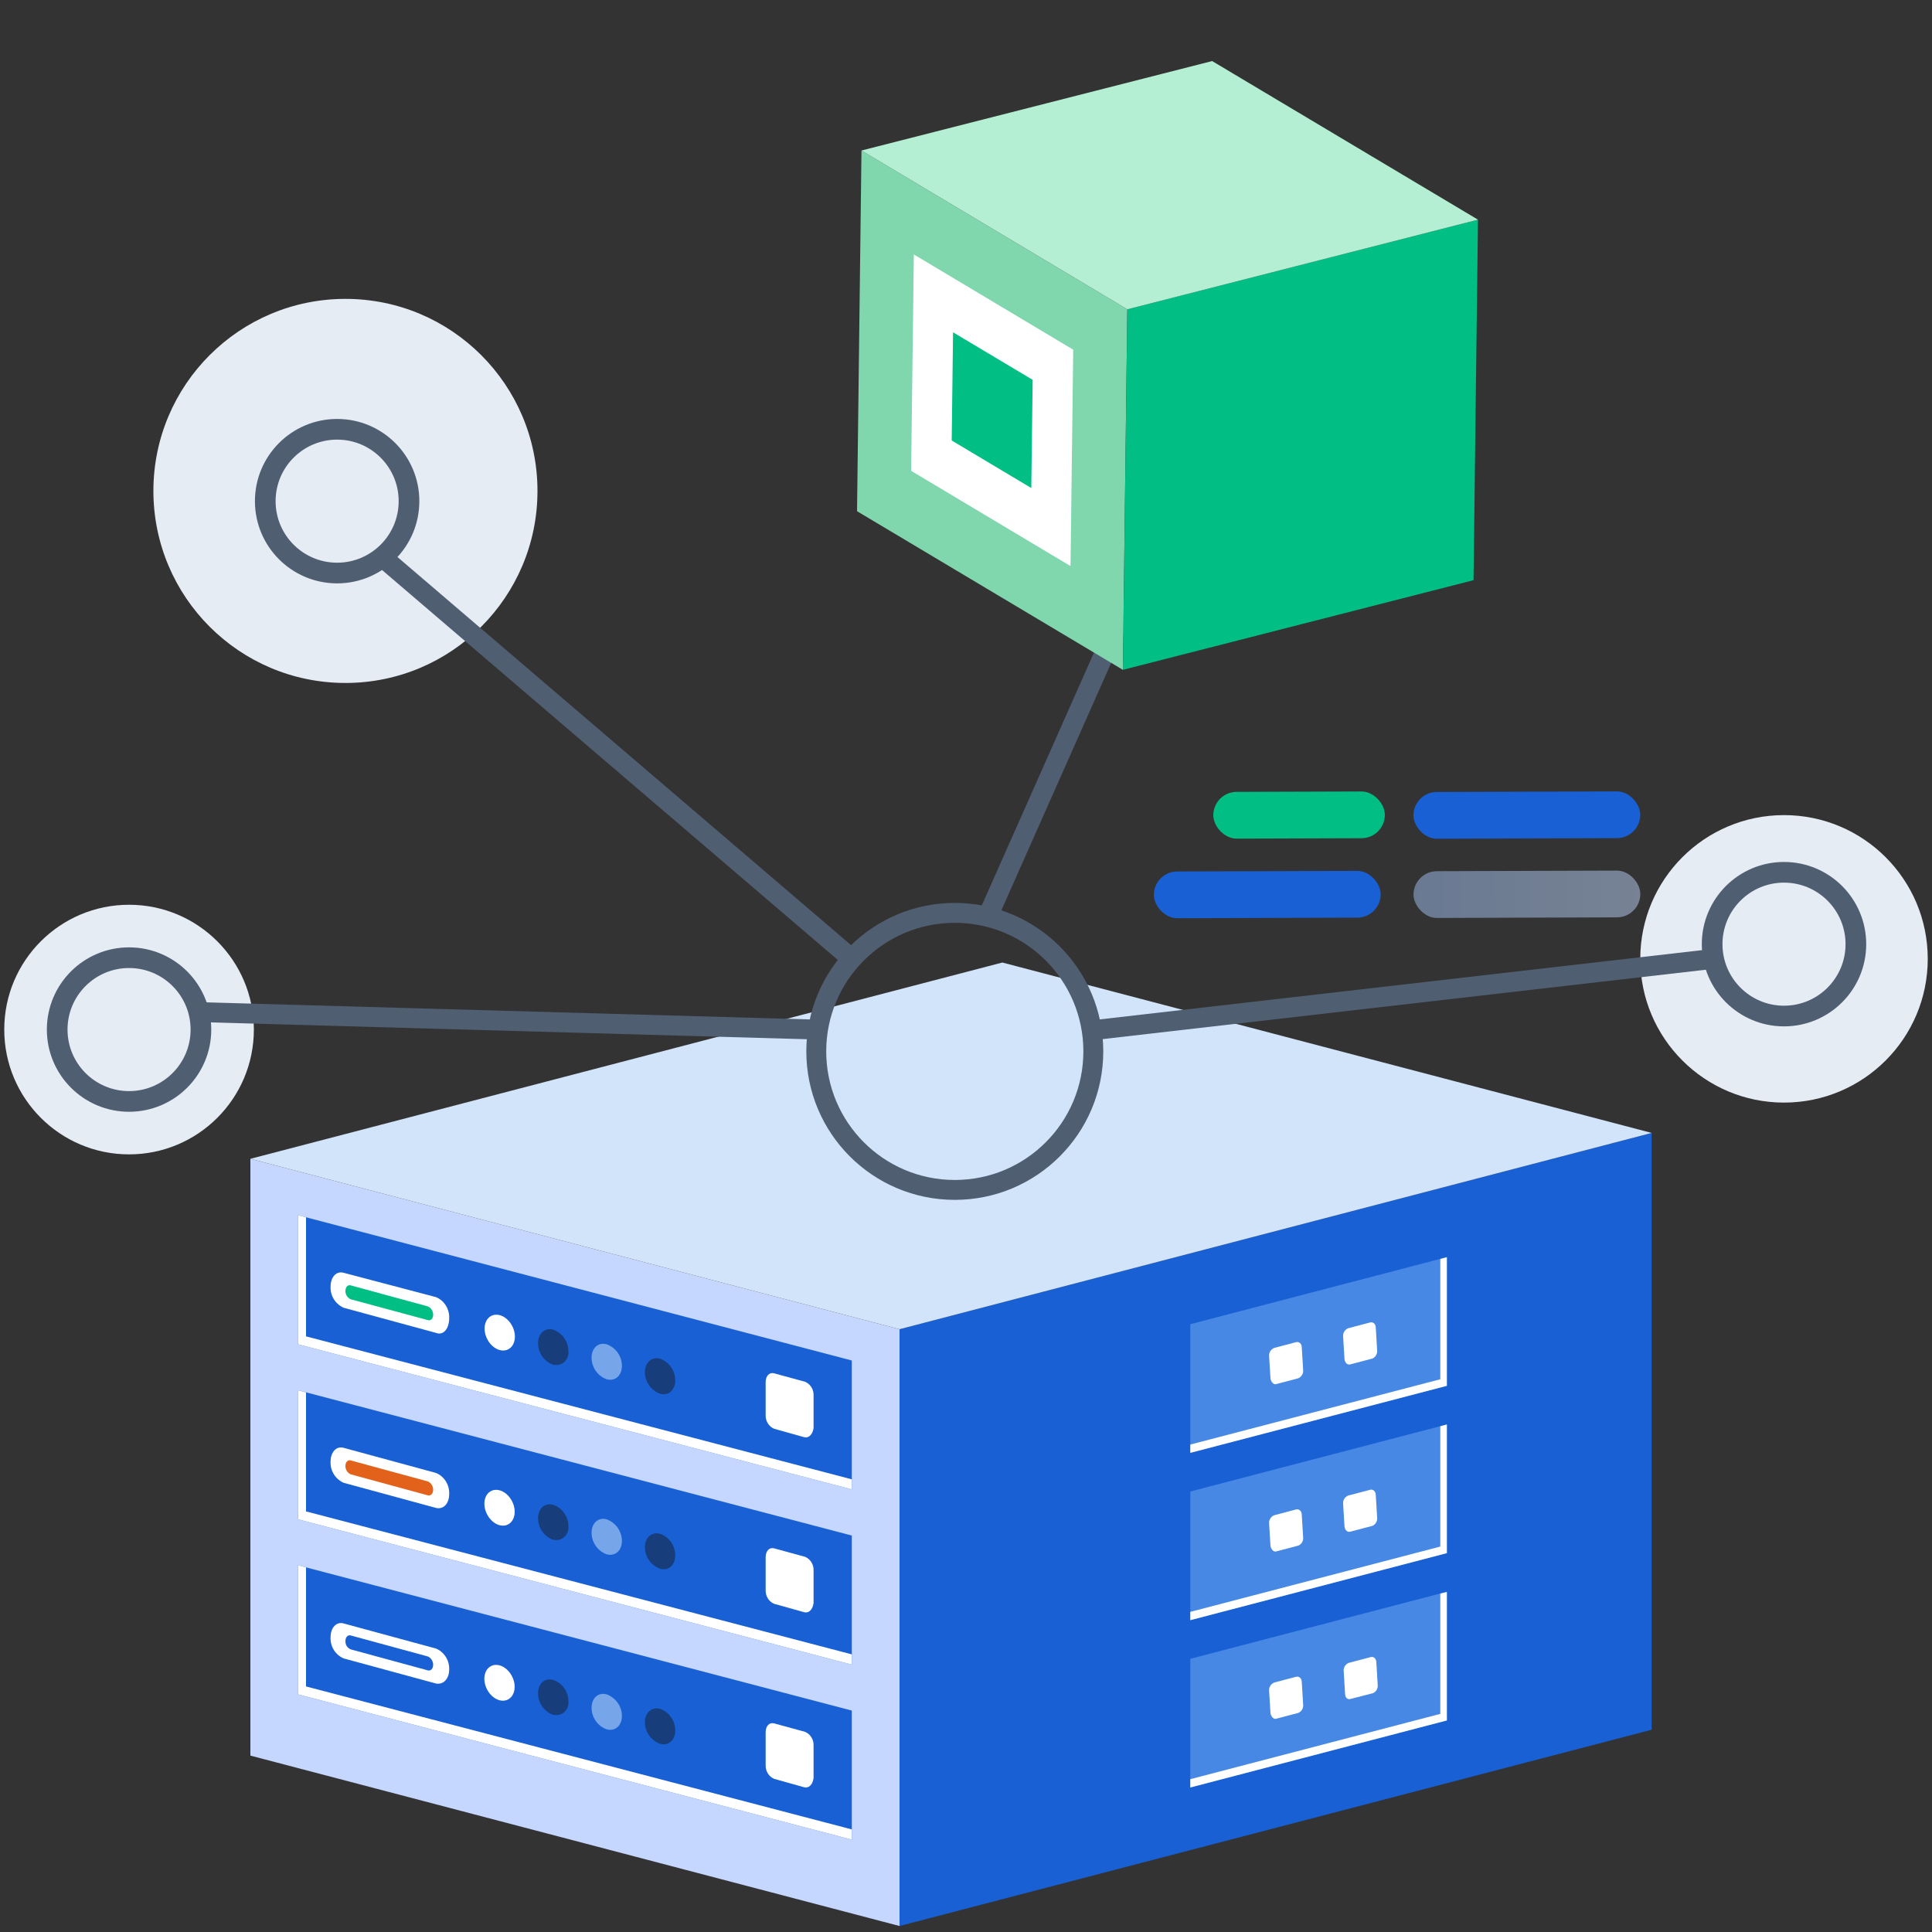 <?xml version="1.0" encoding="UTF-8"?>
<svg id="Layer_1" data-name="Layer 1" xmlns="http://www.w3.org/2000/svg" xmlns:xlink="http://www.w3.org/1999/xlink" viewBox="0 0 100 100">
  <rect x="0" y="0" width="100" height="100" fill="#333333" stroke="none"/>
  <defs>
    <style>
      .cls-1 {
        stroke-width: 1.07px;
      }

      .cls-1, .cls-2 {
        fill: none;
        stroke: #505e72;
        stroke-miterlimit: 10;
      }

      .cls-3 {
        fill: url(#linear-gradient);
      }

      .cls-3, .cls-4 {
        opacity: .5;
      }

      .cls-3, .cls-4, .cls-5 {
        isolation: isolate;
      }

      .cls-6 {
        fill: #00be84;
      }

      .cls-7 {
        fill: #fff;
      }

      .cls-8 {
        fill: #80d6ad;
      }

      .cls-9 {
        fill: #b4efd3;
      }

      .cls-10 {
        fill: #d2e4f9;
      }

      .cls-11 {
        fill: #c5d6ff;
      }

      .cls-12 {
        fill: #e2621b;
      }

      .cls-13 {
        fill: #173d7a;
      }

      .cls-14 {
        fill: #1860d3;
      }

      .cls-15 {
        fill: #4888e5;
      }

      .cls-4 {
        fill: #d4ecff;
      }

      .cls-2 {
        stroke-width: 1.03px;
      }

      .cls-5 {
        fill: #e6ecf4;
      }
    </style>
    <linearGradient id="linear-gradient" x1="-7096.58" y1="-1027.16" x2="-7050.51" y2="-1027.16" gradientTransform="translate(-6990.53 -980.87) rotate(-180)" gradientUnits="userSpaceOnUse">
      <stop offset="0" stop-color="#ebf2fc"/>
      <stop offset="1" stop-color="#84adef"/>
    </linearGradient>
  </defs>
  <polygon class="cls-11" points="12.96 90.87 46.56 99.69 46.56 68.8 12.96 59.98 12.96 90.87"/>
  <polygon class="cls-14" points="85.49 89.53 46.56 99.69 46.56 68.8 85.49 58.64 85.49 89.53"/>
  <polygon class="cls-10" points="85.49 58.64 46.56 68.8 12.96 59.98 51.88 49.82 85.49 58.64"/>
  <polygon class="cls-14" points="15.43 69.58 44.09 77.09 44.09 70.42 15.43 62.9 15.43 69.58"/>
  <polygon class="cls-7" points="15.43 62.9 15.43 69.58 44.09 77.09 44.09 76.57 15.84 69.17 15.84 63.01 15.43 62.9"/>
  <path class="cls-7" d="M22.57,68.99l-4.78-1.3c-.43-.19-.7-.62-.68-1.09h0c0-.5,.3-.83,.68-.72l4.78,1.26c.43,.18,.7,.62,.68,1.09h0c0,.54-.3,.91-.68,.76Z"/>
  <path class="cls-6" d="M22.15,68.33l-4-1.08c-.17-.08-.28-.25-.27-.44h0c0-.19,.12-.32,.27-.28l4,1.09c.17,.08,.27,.25,.27,.43h0c0,.2-.13,.33-.27,.28Z"/>
  <ellipse class="cls-7" cx="25.87" cy="68.98" rx=".73" ry=".97" transform="translate(-28.16 18.89) rotate(-26.61)"/>
  <path class="cls-13" d="M29.42,69.94c.04,.35-.21,.67-.56,.71-.08,0-.16,0-.23-.01-.47-.17-.78-.62-.78-1.12,0-.5,.35-.81,.78-.7,.47,.17,.79,.62,.79,1.12Z"/>
  <path class="cls-4" d="M32.19,70.7c0,.5-.35,.81-.79,.69-.47-.17-.78-.62-.78-1.12,0-.5,.35-.81,.78-.69,.48,.17,.79,.62,.79,1.12Z"/>
  <path class="cls-13" d="M34.95,71.45c0,.5-.35,.81-.78,.69-.47-.17-.79-.62-.79-1.12,0-.5,.36-.81,.79-.69,.47,.17,.78,.62,.78,1.12Z"/>
  <path class="cls-7" d="M41.63,74.39l-1.57-.44c-.27-.12-.44-.4-.43-.7v-1.71c0-.32,.19-.52,.43-.46l1.61,.44c.28,.12,.45,.4,.44,.7v1.7c-.05,.32-.24,.53-.48,.47Z"/>
  <polygon class="cls-14" points="15.43 78.64 44.09 86.16 44.09 79.48 15.43 71.96 15.43 78.64"/>
  <polygon class="cls-7" points="15.43 71.96 15.43 78.64 44.09 86.16 44.09 85.63 15.84 78.23 15.84 72.07 15.43 71.96"/>
  <path class="cls-7" d="M22.57,78.05l-4.78-1.3c-.43-.19-.7-.62-.68-1.09h0c0-.5,.3-.83,.68-.72l4.78,1.3c.43,.18,.7,.62,.68,1.09h0c0,.5-.3,.81-.68,.72Z"/>
  <path class="cls-12" d="M22.15,77.4l-4-1.09c-.17-.08-.28-.25-.27-.44h0c0-.19,.12-.32,.27-.28l4,1.09c.17,.08,.27,.25,.27,.43h0c0,.2-.13,.33-.27,.29Z"/>
  <ellipse class="cls-7" cx="25.86" cy="78.04" rx=".73" ry=".97" transform="translate(-32.22 19.85) rotate(-26.61)"/>
  <path class="cls-13" d="M29.42,79c.04,.35-.21,.67-.56,.71-.08,0-.16,0-.23-.01-.47-.17-.78-.62-.78-1.12,0-.5,.35-.81,.78-.69,.47,.16,.79,.61,.79,1.11Z"/>
  <path class="cls-4" d="M32.19,79.76c0,.5-.35,.81-.79,.69-.47-.17-.78-.62-.78-1.12,0-.5,.35-.81,.78-.69,.47,.17,.79,.62,.79,1.12Z"/>
  <path class="cls-13" d="M34.95,80.51c0,.5-.35,.81-.78,.69-.47-.17-.79-.62-.79-1.12,0-.5,.36-.81,.79-.69,.47,.17,.78,.62,.78,1.12Z"/>
  <path class="cls-7" d="M41.63,83.45l-1.57-.44c-.27-.12-.44-.4-.43-.7v-1.71c0-.32,.19-.52,.43-.46l1.61,.44c.28,.12,.45,.4,.44,.7v1.7c-.05,.33-.24,.53-.48,.47Z"/>
  <polygon class="cls-14" points="15.43 87.7 44.09 95.22 44.09 88.54 15.43 81.02 15.43 87.7"/>
  <polygon class="cls-7" points="15.43 81.02 15.43 87.7 44.09 95.22 44.09 94.69 15.84 87.29 15.84 81.13 15.43 81.02"/>
  <path class="cls-7" d="M22.57,87.14l-4.78-1.3c-.43-.18-.7-.62-.68-1.09h0c0-.5,.3-.83,.68-.72l4.78,1.3c.43,.18,.7,.62,.68,1.09h0c0,.47-.3,.79-.68,.72Z"/>
  <path class="cls-14" d="M22.15,86.46l-4-1.09c-.17-.07-.28-.24-.27-.43h0c0-.2,.12-.33,.27-.29l4,1.09c.17,.08,.27,.25,.27,.43h0c0,.2-.13,.33-.27,.29Z"/>
  <ellipse class="cls-7" cx="25.86" cy="87.1" rx=".73" ry=".97" transform="translate(-36.28 20.81) rotate(-26.61)"/>
  <path class="cls-13" d="M29.42,88.06c.04,.35-.21,.67-.56,.71-.08,0-.16,0-.23-.01-.47-.17-.78-.62-.78-1.12,0-.5,.35-.81,.78-.69,.47,.16,.79,.61,.79,1.11Z"/>
  <path class="cls-4" d="M32.19,88.82c0,.5-.35,.81-.79,.69-.47-.17-.78-.62-.78-1.12,0-.5,.35-.81,.78-.69,.47,.17,.79,.62,.79,1.12Z"/>
  <path class="cls-13" d="M34.95,89.57c0,.5-.35,.81-.78,.69-.47-.17-.79-.62-.79-1.12,0-.5,.36-.81,.79-.69,.47,.17,.78,.62,.78,1.12Z"/>
  <path class="cls-7" d="M41.63,92.51l-1.57-.44c-.27-.12-.44-.4-.43-.7v-1.71c0-.32,.19-.52,.43-.46l1.61,.44c.28,.12,.45,.4,.44,.7v1.7c-.05,.33-.24,.53-.48,.47Z"/>
  <polygon class="cls-15" points="74.89 71.73 61.61 75.2 61.61 68.54 74.89 65.07 74.89 71.73"/>
  <path class="cls-7" d="M66.06,71.64l1.14-.3c.17-.08,.27-.25,.25-.43l-.07-1.17c0-.19-.14-.31-.3-.27l-1.13,.3c-.17,.07-.28,.24-.26,.43l.07,1.16c.04,.2,.18,.32,.3,.28Z"/>
  <path class="cls-7" d="M69.89,70.62l1.14-.3c.17-.07,.27-.25,.25-.43l-.07-1.17c0-.19-.14-.31-.29-.27l-1.14,.3c-.17,.07-.28,.24-.26,.43l.07,1.16c.02,.2,.15,.32,.3,.28Z"/>
  <polygon class="cls-7" points="61.61 74.77 61.61 75.2 74.89 71.73 74.89 65.07 74.55 65.16 74.55 71.39 61.61 74.77"/>
  <polygon class="cls-15" points="74.89 80.39 61.61 83.86 61.61 77.2 74.89 73.73 74.89 80.39"/>
  <path class="cls-7" d="M66.06,80.3l1.14-.3c.17-.07,.27-.25,.25-.43l-.07-1.16c0-.2-.14-.32-.3-.28l-1.13,.3c-.17,.07-.28,.24-.26,.43l.07,1.16c.04,.2,.18,.32,.3,.28Z"/>
  <path class="cls-7" d="M69.89,79.28l1.14-.3c.17-.07,.27-.25,.25-.43l-.07-1.16c0-.2-.14-.32-.29-.28l-1.14,.3c-.17,.07-.28,.24-.26,.43l.07,1.16c.02,.2,.15,.32,.3,.28Z"/>
  <polygon class="cls-7" points="61.61 83.43 61.61 83.86 74.89 80.39 74.89 73.73 74.55 73.82 74.55 80.05 61.61 83.43"/>
  <polygon class="cls-15" points="74.89 89.05 61.61 92.52 61.61 85.86 74.89 82.39 74.89 89.05"/>
  <path class="cls-7" d="M66.06,88.96l1.14-.3c.17-.07,.27-.25,.25-.43l-.07-1.16c0-.2-.14-.32-.3-.28l-1.13,.3c-.17,.07-.28,.24-.26,.43l.07,1.16c.04,.2,.18,.32,.3,.28Z"/>
  <path class="cls-7" d="M69.89,87.94l1.17-.3c.17-.07,.27-.25,.25-.43l-.07-1.16c0-.2-.14-.32-.29-.28l-1.14,.3c-.17,.07-.28,.24-.26,.43l.07,1.16c0,.2,.12,.32,.27,.28Z"/>
  <polygon class="cls-7" points="61.61 92.09 61.61 92.52 74.89 89.05 74.89 82.4 74.55 82.48 74.55 88.71 61.61 92.09"/>
  <rect class="cls-14" x="59.72" y="45.09" width="11.74" height="2.42" rx="1.21" ry="1.21" transform="translate(-.15 .22) rotate(-.19)"/>
  <rect class="cls-3" x="73.16" y="45.08" width="11.74" height="2.42" rx="1.21" ry="1.21" transform="translate(-.15 .26) rotate(-.19)"/>
  <rect class="cls-14" x="73.16" y="40.98" width="11.74" height="2.42" rx="1.21" ry="1.21" transform="translate(-.14 .26) rotate(-.19)"/>
  <rect class="cls-6" x="62.8" y="40.98" width="8.88" height="2.42" rx="1.21" ry="1.21" transform="translate(-.14 .22) rotate(-.19)"/>
  <circle class="cls-5" cx="6.68" cy="53.29" r="6.46"/>
  <circle class="cls-5" cx="92.34" cy="49.63" r="7.44"/>
  <circle class="cls-5" cx="17.88" cy="25.41" r="9.94"/>
  <circle class="cls-1" cx="92.34" cy="48.87" r="3.72"/>
  <circle class="cls-1" cx="6.68" cy="53.29" r="3.72"/>
  <circle class="cls-1" cx="17.45" cy="25.94" r="3.72"/>
  <line class="cls-2" x1="51.12" y1="47.45" x2="58.15" y2="31.61"/>
  <circle class="cls-2" cx="49.42" cy="54.42" r="7.17"/>
  <line class="cls-2" x1="44.09" y1="49.63" x2="19.72" y2="28.78"/>
  <line class="cls-2" x1="42.25" y1="53.29" x2="10.4" y2="52.39"/>
  <line class="cls-2" x1="56.86" y1="53.29" x2="88.68" y2="49.63"/>
  <polygon class="cls-8" points="44.36 26.46 58.12 34.67 58.35 16.01 44.59 7.79 44.36 26.46"/>
  <polygon class="cls-7" points="47.16 24.37 55.41 29.3 55.55 18.1 47.3 13.17 47.16 24.37"/>
  <polygon class="cls-6" points="49.26 22.8 53.38 25.26 53.45 19.66 49.33 17.2 49.26 22.8"/>
  <polygon class="cls-6" points="76.27 30.03 58.12 34.67 58.35 16.01 76.5 11.37 76.27 30.03"/>
  <polygon class="cls-9" points="76.5 11.37 58.35 16.01 44.59 7.79 62.74 3.16 76.5 11.37"/>
</svg>
